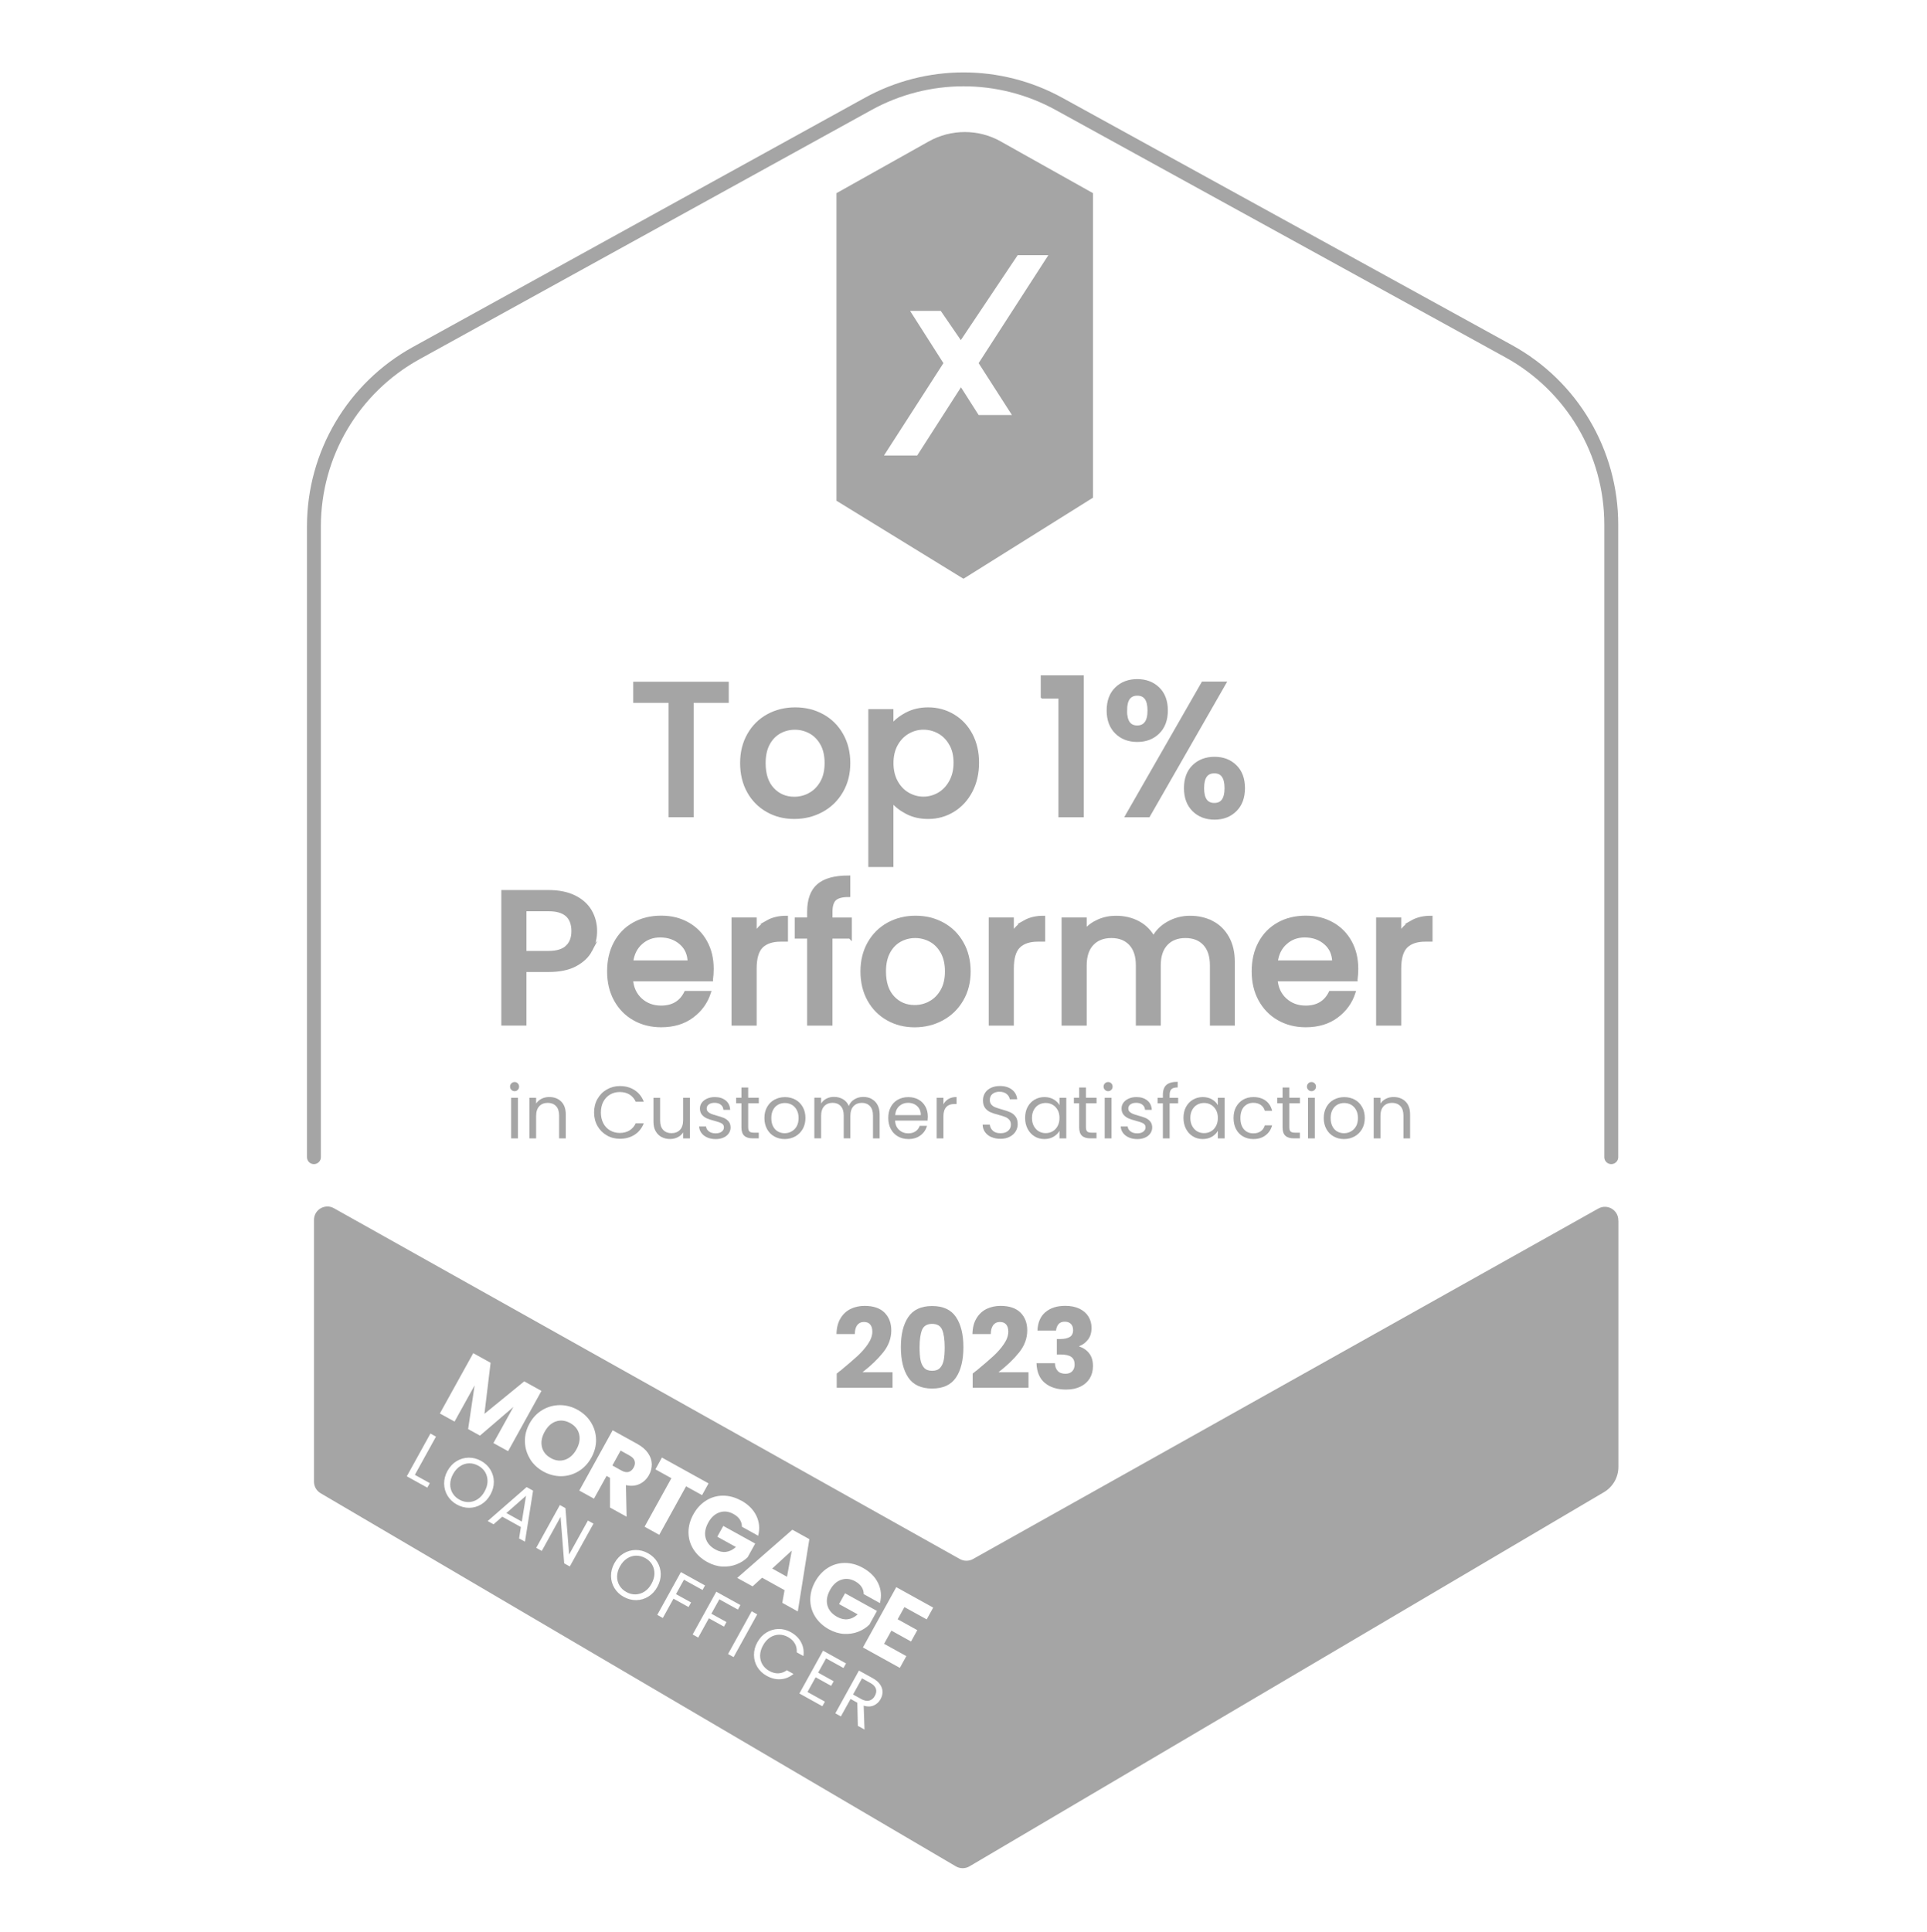 <?xml version="1.0" encoding="UTF-8"?>
<svg id="Capa_1" data-name="Capa 1" xmlns="http://www.w3.org/2000/svg" viewBox="0 0 416 417">
  <defs>
    <style>
      .cls-1 {
        fill: none;
        stroke-linecap: round;
        stroke-linejoin: round;
        stroke-width: 3px;
      }

      .cls-1, .cls-2 {
        stroke: #a5a5a5;
      }

      .cls-3, .cls-2 {
        fill: #a5a5a5;
      }

      .cls-2 {
        stroke-miterlimit: 10;
        stroke-width: .75px;
      }
    </style>
  </defs>
  <path class="cls-3" d="M216.05,30.53c-4.83-2.71-10.73-2.71-15.56,0l-19.91,11.16v66.39l27.41,16.84,27.96-17.5V41.69l-19.91-11.16ZM218.44,89.58h-7.17l-3.82-5.99-9.45,14.73h-7.17l12.86-19.98h-.05l-7.17-11.24h6.62l4.33,6.31,12.27-18.33h6.62l-15.02,23.26h0s-.05,0-.05,0l7.21,11.23Z"/>
  <path class="cls-1" d="M67.77,249.76V113.6c0-15.55,8.46-29.87,22.07-37.38l97.57-53.79c12.81-7.06,28.35-7.07,41.18-.02l97.14,53.42c13.64,7.5,22.11,21.83,22.11,37.4v136.53"/>
  <g>
    <path class="cls-2" d="M156.95,147.52v3.81h-7.58v24.68h-4.67v-24.68h-7.63v-3.81h19.89Z"/>
    <path class="cls-2" d="M165.69,174.93c-1.72-.97-3.08-2.34-4.06-4.1-.98-1.76-1.48-3.81-1.48-6.13s.51-4.33,1.52-6.11c1.01-1.78,2.39-3.14,4.14-4.1,1.75-.96,3.7-1.44,5.86-1.44s4.11.48,5.86,1.44c1.75.96,3.13,2.32,4.14,4.1,1.01,1.78,1.52,3.81,1.52,6.11s-.52,4.33-1.56,6.11c-1.04,1.78-2.45,3.15-4.24,4.12-1.79.97-3.77,1.46-5.92,1.46s-4.06-.48-5.78-1.46ZM174.85,171.47c1.05-.57,1.91-1.44,2.56-2.58.66-1.15.98-2.54.98-4.18s-.31-3.03-.94-4.16c-.63-1.13-1.46-1.99-2.5-2.56-1.04-.57-2.16-.86-3.36-.86s-2.32.29-3.34.86c-1.02.57-1.84,1.43-2.44,2.56-.6,1.13-.9,2.52-.9,4.16,0,2.43.62,4.31,1.87,5.64,1.24,1.33,2.81,1.99,4.69,1.99,1.2,0,2.33-.29,3.38-.86Z"/>
    <path class="cls-2" d="M195.74,154.12c1.37-.71,2.91-1.07,4.63-1.07,1.97,0,3.76.49,5.39,1.46,1.63.97,2.9,2.33,3.83,4.08.93,1.75,1.39,3.76,1.39,6.03s-.46,4.3-1.39,6.09c-.93,1.79-2.21,3.18-3.83,4.18-1.63,1-3.42,1.5-5.39,1.5-1.72,0-3.25-.35-4.59-1.05-1.34-.7-2.43-1.56-3.28-2.6v14.02h-4.67v-33.33h4.67v3.32c.79-1.04,1.87-1.91,3.24-2.62ZM205.27,160.58c-.64-1.13-1.49-2-2.54-2.58-1.05-.59-2.18-.88-3.38-.88s-2.29.3-3.34.9c-1.05.6-1.9,1.48-2.54,2.62-.64,1.15-.96,2.5-.96,4.06s.32,2.92.96,4.08c.64,1.16,1.49,2.04,2.54,2.64,1.05.6,2.17.9,3.34.9s2.33-.31,3.38-.92c1.05-.62,1.9-1.51,2.54-2.69.64-1.18.96-2.54.96-4.1s-.32-2.9-.96-4.04Z"/>
    <path class="cls-2" d="M225.05,150.39v-4.26h8.53v29.89h-4.71v-25.62h-3.81Z"/>
    <path class="cls-2" d="M241.02,148.65c1.16-1.13,2.66-1.7,4.49-1.7s3.33.57,4.49,1.7c1.16,1.13,1.74,2.7,1.74,4.69s-.58,3.57-1.74,4.71c-1.16,1.15-2.66,1.72-4.49,1.72s-3.33-.57-4.49-1.72c-1.16-1.15-1.74-2.72-1.74-4.71s.58-3.56,1.74-4.69ZM242.93,153.35c0,2.41.86,3.61,2.58,3.61.82,0,1.46-.29,1.91-.88s.68-1.5.68-2.73c0-2.38-.86-3.57-2.58-3.57s-2.58,1.19-2.58,3.57ZM264.29,147.48l-16.36,28.54h-4.59l16.36-28.54h4.59ZM257.71,165.42c1.16-1.13,2.66-1.7,4.49-1.7s3.29.57,4.45,1.7c1.16,1.13,1.74,2.7,1.74,4.69s-.58,3.57-1.74,4.71c-1.16,1.15-2.64,1.72-4.45,1.72s-3.33-.57-4.49-1.72c-1.16-1.15-1.74-2.72-1.74-4.71s.58-3.56,1.74-4.69ZM259.57,170.11c0,2.38.86,3.57,2.58,3.57s2.58-1.19,2.58-3.57-.86-3.57-2.58-3.57-2.58,1.19-2.58,3.57Z"/>
  </g>
  <g>
    <path class="cls-2" d="M127.5,205.07c-.68,1.29-1.78,2.33-3.28,3.14-1.5.81-3.43,1.21-5.78,1.21h-5.17v11.56h-4.67v-28.5h9.84c2.19,0,4.04.38,5.56,1.13,1.52.75,2.65,1.77,3.4,3.05.75,1.29,1.13,2.72,1.13,4.31,0,1.45-.34,2.82-1.03,4.1ZM122.42,204.4c.88-.81,1.31-1.95,1.31-3.42,0-3.12-1.76-4.67-5.29-4.67h-5.17v9.31h5.17c1.78,0,3.1-.4,3.98-1.21Z"/>
    <path class="cls-2" d="M153.54,211.43h-17.26c.14,1.8.81,3.25,2.01,4.35,1.2,1.09,2.68,1.64,4.43,1.64,2.51,0,4.29-1.05,5.33-3.16h5.04c-.68,2.08-1.92,3.78-3.71,5.1-1.79,1.33-4.01,1.99-6.66,1.99-2.16,0-4.09-.49-5.8-1.46-1.71-.97-3.05-2.34-4.02-4.1-.97-1.76-1.46-3.81-1.46-6.13s.47-4.37,1.42-6.13c.94-1.76,2.27-3.12,3.98-4.08,1.71-.96,3.67-1.44,5.88-1.44s4.03.46,5.7,1.39c1.67.93,2.96,2.23,3.89,3.92.93,1.68,1.39,3.61,1.39,5.8,0,.85-.06,1.61-.16,2.3ZM148.82,207.66c-.03-1.72-.64-3.1-1.85-4.14-1.2-1.04-2.69-1.56-4.47-1.56-1.61,0-2.99.51-4.14,1.54-1.15,1.02-1.83,2.41-2.05,4.16h12.5Z"/>
    <path class="cls-2" d="M165.69,198.99c1.13-.64,2.48-.96,4.04-.96v4.84h-1.19c-1.83,0-3.22.47-4.16,1.39-.94.93-1.41,2.54-1.41,4.84v11.89h-4.67v-22.59h4.67v3.28c.68-1.15,1.59-2.04,2.73-2.69Z"/>
    <path class="cls-2" d="M183.51,202.21h-4.18v18.78h-4.71v-18.78h-2.67v-3.81h2.67v-1.6c0-2.6.69-4.49,2.07-5.68,1.38-1.19,3.55-1.78,6.5-1.78v3.9c-1.42,0-2.42.27-2.99.8-.57.53-.86,1.46-.86,2.77v1.6h4.18v3.81Z"/>
    <path class="cls-2" d="M191.67,219.9c-1.72-.97-3.08-2.34-4.06-4.1-.98-1.76-1.48-3.81-1.48-6.13s.51-4.33,1.52-6.11c1.01-1.78,2.39-3.14,4.14-4.1,1.75-.96,3.7-1.44,5.86-1.44s4.11.48,5.86,1.44c1.75.96,3.13,2.32,4.14,4.1,1.01,1.78,1.52,3.81,1.52,6.11s-.52,4.33-1.56,6.11c-1.04,1.78-2.45,3.15-4.24,4.12-1.79.97-3.77,1.46-5.92,1.46s-4.06-.49-5.78-1.46ZM200.83,216.43c1.05-.57,1.91-1.44,2.56-2.58.66-1.15.98-2.54.98-4.18s-.31-3.03-.94-4.16c-.63-1.13-1.46-1.99-2.5-2.56-1.04-.57-2.16-.86-3.36-.86s-2.32.29-3.34.86c-1.02.57-1.84,1.43-2.44,2.56-.6,1.13-.9,2.52-.9,4.16,0,2.43.62,4.31,1.87,5.64,1.24,1.33,2.81,1.99,4.69,1.99,1.2,0,2.33-.29,3.38-.86Z"/>
    <path class="cls-2" d="M221.21,198.99c1.13-.64,2.48-.96,4.04-.96v4.84h-1.19c-1.83,0-3.22.47-4.16,1.39-.94.93-1.41,2.54-1.41,4.84v11.89h-4.67v-22.59h4.67v3.28c.68-1.15,1.59-2.04,2.73-2.69Z"/>
    <path class="cls-2" d="M261.67,199.13c1.41.74,2.51,1.83,3.32,3.28.81,1.45,1.21,3.2,1.21,5.25v13.33h-4.63v-12.63c0-2.02-.51-3.57-1.52-4.65-1.01-1.08-2.39-1.62-4.14-1.62s-3.14.54-4.16,1.62c-1.02,1.08-1.54,2.63-1.54,4.65v12.63h-4.63v-12.63c0-2.02-.51-3.57-1.52-4.65-1.01-1.08-2.39-1.62-4.14-1.62s-3.14.54-4.16,1.62c-1.02,1.08-1.54,2.63-1.54,4.65v12.63h-4.67v-22.59h4.67v2.58c.76-.93,1.74-1.65,2.91-2.17,1.17-.52,2.43-.78,3.77-.78,1.8,0,3.42.38,4.84,1.15,1.42.77,2.51,1.87,3.28,3.32.68-1.37,1.75-2.45,3.2-3.26,1.45-.81,3.01-1.21,4.67-1.21,1.78,0,3.37.37,4.78,1.11Z"/>
    <path class="cls-2" d="M292.69,211.43h-17.26c.14,1.8.81,3.25,2.01,4.35,1.2,1.09,2.68,1.64,4.43,1.64,2.51,0,4.29-1.05,5.33-3.16h5.04c-.68,2.08-1.92,3.78-3.71,5.1-1.79,1.33-4.01,1.99-6.66,1.99-2.16,0-4.09-.49-5.8-1.46-1.71-.97-3.05-2.34-4.02-4.1-.97-1.76-1.46-3.81-1.46-6.13s.47-4.37,1.42-6.13c.94-1.76,2.27-3.12,3.98-4.08,1.71-.96,3.67-1.44,5.88-1.44s4.03.46,5.7,1.39c1.67.93,2.96,2.23,3.89,3.92.93,1.68,1.39,3.61,1.39,5.8,0,.85-.06,1.61-.16,2.3ZM287.97,207.66c-.03-1.72-.64-3.1-1.85-4.14-1.2-1.04-2.69-1.56-4.47-1.56-1.61,0-2.99.51-4.14,1.54-1.15,1.02-1.83,2.41-2.05,4.16h12.5Z"/>
    <path class="cls-2" d="M304.84,198.99c1.13-.64,2.48-.96,4.04-.96v4.84h-1.19c-1.83,0-3.22.47-4.16,1.39-.94.93-1.41,2.54-1.41,4.84v11.89h-4.67v-22.59h4.67v3.28c.68-1.15,1.59-2.04,2.73-2.69Z"/>
  </g>
  <g>
    <path class="cls-3" d="M110.4,235.23c-.19-.19-.29-.43-.29-.7s.1-.51.29-.7.43-.29.7-.29.49.1.68.29c.19.19.28.43.28.7s-.09.51-.28.7c-.19.19-.41.29-.68.29s-.51-.1-.7-.29ZM111.81,236.94v8.77h-1.46v-8.77h1.46Z"/>
    <path class="cls-3" d="M121.15,237.75c.66.65.99,1.58.99,2.79v5.17h-1.44v-4.96c0-.88-.22-1.54-.66-2.01-.44-.46-1.04-.7-1.79-.7s-1.38.24-1.83.72c-.45.48-.68,1.18-.68,2.1v4.85h-1.46v-8.77h1.46v1.25c.29-.45.68-.79,1.18-1.04.5-.25,1.04-.37,1.64-.37,1.07,0,1.93.32,2.59.97Z"/>
    <path class="cls-3" d="M128.99,237.19c.49-.87,1.16-1.55,2.01-2.04.85-.49,1.79-.74,2.82-.74,1.22,0,2.28.29,3.18.88.91.59,1.57,1.42,1.98,2.5h-1.74c-.31-.67-.75-1.19-1.34-1.55-.58-.36-1.28-.54-2.09-.54s-1.48.18-2.1.54c-.62.36-1.1.88-1.46,1.54-.35.67-.53,1.45-.53,2.34s.18,1.66.53,2.33c.35.67.84,1.18,1.46,1.54.62.36,1.32.54,2.1.54s1.51-.18,2.09-.54,1.03-.87,1.34-1.54h1.74c-.42,1.07-1.08,1.89-1.98,2.47-.91.58-1.97.87-3.18.87-1.03,0-1.98-.24-2.82-.73-.85-.49-1.52-1.16-2.01-2.02s-.74-1.84-.74-2.93.25-2.07.74-2.94Z"/>
    <path class="cls-3" d="M148.93,236.94v8.77h-1.46v-1.3c-.28.45-.66.8-1.16,1.05-.5.25-1.04.38-1.64.38-.68,0-1.3-.14-1.84-.42-.54-.28-.97-.71-1.29-1.27s-.47-1.25-.47-2.06v-5.14h1.44v4.94c0,.86.22,1.53.66,1.99s1.03.7,1.79.7,1.39-.24,1.84-.72c.45-.48.67-1.18.67-2.1v-4.82h1.46Z"/>
    <path class="cls-3" d="M152.69,245.51c-.53-.23-.96-.55-1.26-.96-.31-.41-.48-.88-.51-1.42h1.5c.04.44.25.79.62,1.07s.85.42,1.45.42c.55,0,.99-.12,1.31-.37s.48-.55.48-.93-.17-.67-.51-.86c-.34-.19-.87-.37-1.58-.55-.65-.17-1.18-.34-1.59-.52-.41-.18-.76-.44-1.06-.78-.29-.35-.44-.8-.44-1.37,0-.45.13-.86.4-1.23.27-.37.65-.67,1.14-.89s1.05-.33,1.68-.33c.97,0,1.75.25,2.35.74.6.49.92,1.16.96,2.02h-1.46c-.03-.46-.22-.83-.55-1.1-.34-.28-.79-.42-1.35-.42-.52,0-.94.11-1.25.34-.31.22-.46.52-.46.88,0,.29.09.53.28.71s.42.34.7.45c.28.11.67.24,1.18.38.63.17,1.14.34,1.54.5.39.17.73.41,1.02.74.28.33.43.76.44,1.3,0,.48-.13.91-.4,1.3-.27.38-.64.69-1.13.9-.49.22-1.04.33-1.67.33-.67,0-1.27-.11-1.81-.34Z"/>
    <path class="cls-3" d="M161.52,238.14v5.17c0,.43.09.73.27.9.18.18.5.26.94.26h1.07v1.23h-1.31c-.81,0-1.42-.19-1.82-.56-.41-.37-.61-.99-.61-1.84v-5.17h-1.14v-1.2h1.14v-2.21h1.46v2.21h2.29v1.2h-2.29Z"/>
    <path class="cls-3" d="M167.16,245.29c-.67-.37-1.19-.9-1.57-1.59-.38-.69-.57-1.49-.57-2.39s.19-1.69.58-2.38c.39-.69.92-1.22,1.59-1.58s1.42-.55,2.26-.55,1.58.18,2.26.55,1.2.89,1.59,1.58.58,1.48.58,2.38-.2,1.7-.6,2.39c-.4.69-.94,1.22-1.62,1.59s-1.44.56-2.27.56-1.57-.19-2.23-.56ZM170.87,244.21c.46-.25.83-.61,1.11-1.1.28-.49.42-1.09.42-1.79s-.14-1.3-.42-1.79c-.28-.49-.64-.86-1.09-1.1-.45-.24-.93-.36-1.46-.36s-1.02.12-1.46.36-.8.61-1.06,1.1c-.27.49-.4,1.09-.4,1.79s.13,1.32.39,1.81c.26.49.61.86,1.05,1.1s.92.36,1.44.36,1.01-.12,1.47-.37Z"/>
    <path class="cls-3" d="M188.18,237.21c.53.28.96.71,1.26,1.27.31.57.46,1.25.46,2.06v5.17h-1.44v-4.96c0-.88-.22-1.54-.65-2.01-.43-.46-1.02-.7-1.75-.7s-1.36.24-1.81.73c-.45.49-.67,1.19-.67,2.1v4.83h-1.44v-4.96c0-.88-.22-1.54-.65-2.01-.43-.46-1.02-.7-1.75-.7s-1.36.24-1.81.73c-.45.49-.67,1.19-.67,2.1v4.83h-1.46v-8.77h1.46v1.26c.29-.46.67-.81,1.16-1.06.49-.25,1.02-.37,1.61-.37.74,0,1.39.17,1.95.5.57.33.99.82,1.26,1.46.25-.62.65-1.1,1.22-1.44.57-.34,1.19-.51,1.89-.51s1.29.14,1.82.42Z"/>
    <path class="cls-3" d="M200.24,241.87h-7.01c.05.86.35,1.54.89,2.02.54.49,1.19.73,1.96.73.63,0,1.15-.15,1.58-.44.42-.29.72-.69.89-1.18h1.57c-.23.84-.7,1.53-1.41,2.06-.7.53-1.58.79-2.62.79-.83,0-1.58-.19-2.23-.56s-1.17-.9-1.54-1.59c-.37-.69-.56-1.49-.56-2.39s.18-1.7.54-2.38c.36-.68.87-1.21,1.53-1.58s1.41-.55,2.26-.55,1.57.18,2.21.54c.64.36,1.13.86,1.48,1.5s.52,1.35.52,2.15c0,.28-.02.57-.05.88ZM198.42,239.25c-.25-.4-.58-.7-1-.91-.42-.21-.89-.31-1.4-.31-.74,0-1.36.24-1.88.7-.52.47-.81,1.12-.89,1.95h5.54c0-.55-.12-1.03-.37-1.43Z"/>
    <path class="cls-3" d="M204.76,237.2c.47-.28,1.05-.42,1.74-.42v1.5h-.38c-1.63,0-2.45.88-2.45,2.66v4.77h-1.46v-8.77h1.46v1.42c.26-.5.62-.89,1.1-1.17Z"/>
    <path class="cls-3" d="M214.01,245.43c-.58-.26-1.04-.62-1.37-1.09s-.5-1-.51-1.61h1.55c.05.52.27.96.65,1.32.38.36.93.54,1.66.54s1.24-.17,1.64-.52c.4-.35.6-.79.6-1.34,0-.43-.12-.77-.35-1.04-.24-.27-.53-.47-.88-.61-.35-.14-.83-.29-1.42-.45-.74-.19-1.33-.38-1.77-.58-.44-.19-.82-.49-1.14-.9-.32-.41-.47-.96-.47-1.66,0-.61.16-1.15.46-1.62.31-.47.74-.83,1.3-1.09.56-.26,1.2-.38,1.93-.38,1.04,0,1.9.26,2.57.78.67.52,1.04,1.22,1.13,2.08h-1.6c-.05-.43-.28-.8-.67-1.13-.39-.33-.92-.49-1.57-.49-.61,0-1.1.16-1.49.47s-.58.75-.58,1.32c0,.41.11.74.34.99.23.26.51.45.85.58.34.13.81.29,1.42.46.74.2,1.33.4,1.78.6.45.2.83.5,1.15.91.32.41.48.97.48,1.67,0,.54-.14,1.06-.43,1.54-.29.48-.71.87-1.28,1.17s-1.23.45-2,.45-1.39-.13-1.98-.39Z"/>
    <path class="cls-3" d="M221.84,238.93c.36-.68.86-1.2,1.5-1.58.63-.37,1.34-.56,2.12-.56s1.43.17,2,.5c.57.33.99.75,1.26,1.25v-1.6h1.47v8.77h-1.47v-1.63c-.29.51-.72.94-1.29,1.27-.57.34-1.24.5-1.99.5s-1.48-.19-2.11-.58c-.63-.38-1.12-.92-1.49-1.62-.36-.69-.54-1.48-.54-2.37s.18-1.68.54-2.36ZM228.32,239.58c-.27-.49-.63-.87-1.08-1.13-.45-.26-.95-.39-1.5-.39s-1.04.13-1.49.38c-.45.26-.81.63-1.07,1.12-.27.49-.4,1.07-.4,1.73s.13,1.26.4,1.75.62.88,1.07,1.14c.45.26.94.39,1.49.39s1.04-.13,1.5-.39c.45-.26.81-.64,1.08-1.14s.4-1.07.4-1.74-.13-1.24-.4-1.73Z"/>
    <path class="cls-3" d="M234.43,238.14v5.17c0,.43.09.73.27.9.18.18.5.26.94.26h1.07v1.23h-1.31c-.81,0-1.42-.19-1.82-.56-.41-.37-.61-.99-.61-1.84v-5.17h-1.14v-1.2h1.14v-2.21h1.46v2.21h2.29v1.2h-2.29Z"/>
    <path class="cls-3" d="M238.53,235.23c-.19-.19-.29-.43-.29-.7s.1-.51.29-.7.43-.29.7-.29.49.1.68.29c.19.19.28.43.28.7s-.09.51-.28.7c-.19.19-.41.29-.68.29s-.51-.1-.7-.29ZM239.94,236.94v8.77h-1.46v-8.77h1.46Z"/>
    <path class="cls-3" d="M243.71,245.51c-.53-.23-.96-.55-1.26-.96-.31-.41-.48-.88-.51-1.42h1.5c.04.44.25.79.62,1.07s.85.42,1.45.42c.55,0,.99-.12,1.31-.37s.48-.55.48-.93-.17-.67-.51-.86c-.34-.19-.87-.37-1.58-.55-.65-.17-1.18-.34-1.59-.52-.41-.18-.76-.44-1.06-.78-.29-.35-.44-.8-.44-1.37,0-.45.13-.86.4-1.23.27-.37.65-.67,1.14-.89s1.05-.33,1.68-.33c.97,0,1.75.25,2.35.74.6.49.92,1.16.96,2.02h-1.46c-.03-.46-.22-.83-.55-1.1-.34-.28-.79-.42-1.35-.42-.52,0-.94.11-1.25.34-.31.22-.46.52-.46.88,0,.29.09.53.28.71s.42.34.7.45c.28.11.67.24,1.18.38.63.17,1.14.34,1.54.5.39.17.73.41,1.02.74.28.33.43.76.44,1.3,0,.48-.13.91-.4,1.3-.27.38-.64.69-1.13.9-.49.22-1.04.33-1.67.33-.67,0-1.27-.11-1.81-.34Z"/>
    <path class="cls-3" d="M254.34,238.14h-1.84v7.57h-1.46v-7.57h-1.14v-1.2h1.14v-.62c0-.98.25-1.7.76-2.15s1.32-.68,2.44-.68v1.22c-.64,0-1.09.12-1.35.38-.26.25-.39.66-.39,1.24v.62h1.84v1.2Z"/>
    <path class="cls-3" d="M256.03,238.93c.36-.68.86-1.2,1.5-1.58.63-.37,1.34-.56,2.12-.56s1.43.17,2,.5c.57.33.99.75,1.26,1.25v-1.6h1.47v8.77h-1.47v-1.63c-.29.51-.72.94-1.29,1.27-.57.34-1.24.5-1.99.5s-1.48-.19-2.11-.58c-.63-.38-1.12-.92-1.49-1.62-.36-.69-.54-1.48-.54-2.37s.18-1.68.54-2.36ZM262.51,239.58c-.27-.49-.63-.87-1.08-1.13-.45-.26-.95-.39-1.5-.39s-1.04.13-1.49.38c-.45.26-.81.63-1.07,1.12-.27.49-.4,1.07-.4,1.73s.13,1.26.4,1.75.62.88,1.07,1.14c.45.26.94.39,1.49.39s1.04-.13,1.5-.39c.45-.26.81-.64,1.08-1.14s.4-1.07.4-1.74-.13-1.24-.4-1.73Z"/>
    <path class="cls-3" d="M266.85,238.93c.36-.68.87-1.2,1.51-1.58.65-.37,1.38-.56,2.22-.56,1.08,0,1.96.26,2.66.78.7.52,1.16,1.25,1.38,2.18h-1.57c-.15-.53-.44-.96-.87-1.26-.43-.31-.97-.46-1.61-.46-.83,0-1.5.29-2.02.86-.51.57-.77,1.38-.77,2.42s.26,1.87.77,2.45c.51.58,1.18.86,2.02.86.64,0,1.17-.15,1.6-.45s.72-.73.88-1.28h1.57c-.23.9-.7,1.61-1.41,2.15-.7.54-1.58.81-2.64.81-.83,0-1.57-.19-2.22-.56s-1.15-.9-1.51-1.58c-.36-.68-.54-1.48-.54-2.4s.18-1.7.54-2.38Z"/>
    <path class="cls-3" d="M278.34,238.14v5.17c0,.43.09.73.27.9.18.18.5.26.94.26h1.07v1.23h-1.31c-.81,0-1.42-.19-1.82-.56-.41-.37-.61-.99-.61-1.84v-5.17h-1.14v-1.2h1.14v-2.21h1.46v2.21h2.29v1.2h-2.29Z"/>
    <path class="cls-3" d="M282.43,235.23c-.19-.19-.29-.43-.29-.7s.1-.51.29-.7.43-.29.7-.29.49.1.68.29c.19.19.28.43.28.7s-.09.51-.28.7c-.19.19-.41.29-.68.29s-.51-.1-.7-.29ZM283.84,236.94v8.77h-1.46v-8.77h1.46Z"/>
    <path class="cls-3" d="M287.91,245.29c-.67-.37-1.19-.9-1.57-1.59-.38-.69-.57-1.49-.57-2.39s.19-1.69.58-2.38c.39-.69.92-1.22,1.59-1.58s1.42-.55,2.26-.55,1.58.18,2.26.55,1.2.89,1.59,1.58.58,1.48.58,2.38-.2,1.7-.6,2.39c-.4.69-.94,1.22-1.62,1.59s-1.44.56-2.27.56-1.57-.19-2.23-.56ZM291.62,244.21c.46-.25.83-.61,1.11-1.1.28-.49.42-1.09.42-1.79s-.14-1.3-.42-1.79c-.28-.49-.64-.86-1.09-1.1-.45-.24-.93-.36-1.46-.36s-1.02.12-1.46.36-.8.61-1.06,1.1c-.27.49-.4,1.09-.4,1.79s.13,1.32.39,1.81c.26.49.61.86,1.05,1.1s.92.36,1.44.36,1.01-.12,1.47-.37Z"/>
    <path class="cls-3" d="M303.42,237.75c.66.65.99,1.58.99,2.79v5.17h-1.44v-4.96c0-.88-.22-1.54-.66-2.01-.44-.46-1.04-.7-1.79-.7s-1.38.24-1.83.72c-.45.48-.68,1.18-.68,2.1v4.85h-1.46v-8.77h1.46v1.25c.29-.45.68-.79,1.18-1.04.5-.25,1.04-.37,1.64-.37,1.07,0,1.93.32,2.59.97Z"/>
  </g>
  <g>
    <path class="cls-3" d="M181.38,295.89c1.57-1.3,2.8-2.36,3.71-3.19.9-.83,1.67-1.7,2.29-2.62.62-.91.94-1.8.94-2.66,0-.66-.15-1.17-.46-1.54-.3-.37-.76-.55-1.37-.55s-1.08.23-1.43.68c-.34.46-.52,1.1-.52,1.93h-3.96c.03-1.36.32-2.5.88-3.41.55-.91,1.28-1.58,2.18-2.02.9-.43,1.91-.65,3.01-.65,1.9,0,3.34.49,4.31,1.46.97.98,1.45,2.25,1.45,3.82,0,1.71-.58,3.3-1.75,4.76-1.17,1.46-2.66,2.89-4.46,4.28h6.48v3.34h-12.05v-3.05c.54-.43.79-.63.74-.6Z"/>
    <path class="cls-3" d="M196.08,284.27c1.06-1.58,2.78-2.38,5.15-2.38s4.08.79,5.15,2.38c1.06,1.58,1.6,3.75,1.6,6.5s-.53,4.97-1.6,6.55c-1.06,1.58-2.78,2.38-5.15,2.38s-4.08-.79-5.15-2.38c-1.06-1.58-1.6-3.77-1.6-6.55s.53-4.92,1.6-6.5ZM203.41,287.05c-.35-.87-1.08-1.31-2.18-1.31s-1.83.44-2.18,1.31c-.35.87-.53,2.12-.53,3.73,0,1.09.06,1.99.19,2.7s.39,1.29.78,1.73c.39.44.97.66,1.74.66s1.35-.22,1.74-.66c.39-.44.65-1.02.78-1.73s.19-1.61.19-2.7c0-1.62-.18-2.86-.53-3.73Z"/>
    <path class="cls-3" d="M210.73,295.89c1.57-1.3,2.8-2.36,3.71-3.19.9-.83,1.67-1.7,2.29-2.62.62-.91.94-1.8.94-2.66,0-.66-.15-1.17-.46-1.54-.3-.37-.76-.55-1.37-.55s-1.08.23-1.43.68c-.34.46-.52,1.1-.52,1.93h-3.96c.03-1.36.32-2.5.88-3.41.55-.91,1.28-1.58,2.18-2.02.9-.43,1.91-.65,3.01-.65,1.9,0,3.34.49,4.31,1.46.97.98,1.45,2.25,1.45,3.82,0,1.71-.58,3.3-1.75,4.76-1.17,1.46-2.66,2.89-4.46,4.28h6.48v3.34h-12.05v-3.05c.54-.43.79-.63.74-.6Z"/>
    <path class="cls-3" d="M225.66,283.24c1.06-.93,2.49-1.39,4.3-1.39,1.2,0,2.23.21,3.08.62.86.42,1.5.98,1.94,1.7.44.72.66,1.53.66,2.42,0,1.06-.26,1.92-.79,2.58-.53.66-1.14,1.12-1.85,1.36v.1c.91.3,1.63.81,2.16,1.51.53.7.79,1.61.79,2.71,0,.99-.23,1.87-.68,2.63-.46.76-1.12,1.36-1.99,1.79-.87.43-1.91.65-3.11.65-1.92,0-3.45-.47-4.6-1.42-1.14-.94-1.75-2.37-1.81-4.27h3.98c.02.7.22,1.26.6,1.67s.94.61,1.68.61c.62,0,1.11-.18,1.45-.54.34-.36.52-.84.52-1.43,0-.77-.24-1.32-.73-1.67s-1.27-.52-2.34-.52h-.77v-3.34h.77c.82,0,1.48-.14,1.98-.42.5-.28.76-.78.76-1.5,0-.58-.16-1.02-.48-1.34s-.76-.48-1.32-.48c-.61,0-1.06.18-1.36.55s-.47.82-.52,1.37h-4.01c.06-1.71.62-3.03,1.68-3.96Z"/>
  </g>
  <g>
    <polygon class="cls-3" points="112.65 328.42 113.56 322.84 109.32 326.57 112.65 328.42"/>
    <path class="cls-3" d="M118.92,314.72c1.04.57,2.06.69,3.07.34,1.01-.35,1.82-1.09,2.45-2.22.64-1.15.83-2.24.59-3.27-.24-1.03-.89-1.83-1.92-2.41-1.05-.58-2.08-.7-3.07-.37-1,.33-1.82,1.08-2.46,2.24-.64,1.15-.83,2.24-.59,3.27.24,1.03.89,1.84,1.94,2.42Z"/>
    <polygon class="cls-3" points="170.93 334.67 166.7 338.55 169.9 340.33 170.93 334.67"/>
    <path class="cls-3" d="M135.7,317.7c.45-.12.81-.44,1.1-.96.27-.49.34-.96.21-1.41-.13-.44-.49-.83-1.07-1.15l-1.96-1.09-1.78,3.22,1.96,1.09c.58.32,1.09.42,1.54.3Z"/>
    <path class="cls-3" d="M187.86,363.23l-1.77-.98-1.93,3.49,1.77.98c.65.36,1.23.47,1.74.33.5-.14.91-.48,1.2-1.02.3-.55.38-1.06.22-1.54-.16-.48-.57-.9-1.23-1.27Z"/>
    <path class="cls-3" d="M139.29,336.29c-.65-.36-1.32-.53-2-.52-.68.02-1.32.22-1.92.61-.6.39-1.11.95-1.52,1.69-.41.73-.61,1.46-.63,2.18-.01.72.16,1.37.51,1.96s.85,1.06,1.49,1.41c.64.36,1.31.53,1.99.51s1.32-.22,1.93-.61c.6-.39,1.11-.95,1.51-1.69.41-.74.62-1.47.63-2.18,0-.71-.16-1.36-.5-1.95s-.85-1.06-1.5-1.42Z"/>
    <path class="cls-3" d="M349.36,263.45c.06-2.25-2.35-3.7-4.31-2.6l-135,75.65c-.88.49-1.95.49-2.83,0l-135.13-75.72c-1.93-1.08-4.31.31-4.31,2.53v56.48c0,1.03.54,1.98,1.43,2.5l137.14,80.54c.91.53,2.03.53,2.94,0l136.97-80.76c1.93-1.14,3.12-3.22,3.12-5.46v-53.14ZM175.98,341.37c.71-1.28,1.63-2.27,2.74-2.97,1.12-.7,2.33-1.05,3.65-1.06,1.31,0,2.61.34,3.89,1.05,1.56.86,2.66,1.96,3.31,3.31.65,1.34.78,2.78.39,4.31l-3.5-1.94c0-.56-.15-1.08-.46-1.55-.31-.47-.76-.87-1.36-1.2-1.03-.57-2.03-.68-3.02-.35-.99.33-1.8,1.06-2.42,2.18-.66,1.2-.86,2.31-.58,3.35.28,1.03.98,1.86,2.12,2.49.78.43,1.55.6,2.3.5.76-.1,1.46-.45,2.12-1.05l-4.02-2.22,1.29-2.33,6.89,3.81-1.63,2.95c-.67.66-1.48,1.18-2.41,1.54-.94.37-1.96.52-3.05.47-1.1-.06-2.19-.39-3.28-.99-1.28-.71-2.27-1.63-2.97-2.74-.7-1.12-1.05-2.33-1.06-3.65,0-1.31.34-2.61,1.05-3.89ZM174.72,332.2l-2.49,15.61-3.35-1.86.49-2.73-4.85-2.69-2.05,1.87-3.32-1.83,11.9-10.4,3.67,2.03ZM159.97,323.85c1.56.86,2.66,1.96,3.31,3.31.65,1.34.78,2.78.39,4.31l-3.5-1.94c0-.56-.15-1.08-.46-1.55-.31-.47-.76-.87-1.36-1.2-1.03-.57-2.03-.68-3.02-.35-.99.33-1.8,1.06-2.42,2.18-.66,1.2-.86,2.31-.58,3.35.28,1.03.98,1.86,2.12,2.49.78.43,1.55.6,2.3.5.76-.1,1.46-.45,2.12-1.05l-4.02-2.22,1.29-2.33,6.89,3.81-1.63,2.95c-.67.66-1.48,1.18-2.41,1.54-.94.37-1.96.52-3.05.47-1.1-.06-2.19-.39-3.28-.99-1.28-.71-2.27-1.63-2.97-2.74-.7-1.12-1.05-2.33-1.06-3.65,0-1.31.34-2.61,1.05-3.89.71-1.28,1.63-2.27,2.74-2.97,1.12-.7,2.33-1.05,3.65-1.06,1.31,0,2.61.34,3.89,1.05ZM142.9,314.6l10.06,5.57-1.4,2.54-3.45-1.91-5.79,10.47-3.17-1.75,5.79-10.47-3.45-1.91,1.4-2.54ZM92.79,320.11l-.54.98-4.43-2.45,5.1-9.23,1.2.67-4.56,8.25,3.23,1.79ZM102.17,292.07l3.74,2.07-1.33,11.02,8.59-7.01,3.72,2.06-7.2,13.01-3.17-1.75,4.32-7.8-7.22,6.19-2.56-1.41,1.4-9.44-4.33,7.82-3.17-1.75,7.2-13.01ZM103.91,324.69c-.8.49-1.67.74-2.59.75-.93.01-1.82-.22-2.69-.7-.86-.47-1.53-1.11-2.01-1.9-.48-.79-.73-1.66-.74-2.61-.01-.95.23-1.87.73-2.77s1.15-1.6,1.96-2.09c.81-.49,1.68-.74,2.6-.75.93-.01,1.82.22,2.68.69.86.48,1.54,1.11,2.02,1.91.48.79.73,1.66.74,2.6.01.94-.24,1.86-.74,2.77-.5.91-1.15,1.61-1.96,2.1ZM113.33,332.75l-1.27-.7.39-2.46-4.02-2.23-1.88,1.64-1.27-.7,8.41-7.33,1.39.77-1.75,11.01ZM114.43,314.89c-.7-1.13-1.07-2.37-1.11-3.72-.04-1.35.3-2.66,1-3.93s1.64-2.25,2.8-2.93c1.16-.68,2.41-1.02,3.74-1.03,1.33,0,2.61.33,3.83,1.01,1.22.68,2.19,1.58,2.89,2.71.7,1.13,1.07,2.37,1.1,3.7.03,1.34-.31,2.64-1.02,3.92s-1.63,2.25-2.79,2.95c-1.16.69-2.4,1.04-3.73,1.05-1.33,0-2.6-.33-3.83-1-1.22-.68-2.19-1.58-2.89-2.71ZM123,338.1l-1.2-.67-.78-10.03-4.06,7.35-1.2-.67,5.11-9.24,1.2.67.79,10.01,4.06-7.33,1.2.67-5.11,9.24ZM130.95,318.56l-2.72,4.91-3.17-1.75,7.2-13.01,5.32,2.94c1.02.57,1.8,1.23,2.32,1.99.52.76.79,1.55.81,2.37.01.82-.19,1.62-.62,2.38-.48.86-1.15,1.5-2.01,1.91-.86.41-1.85.49-2.96.25l.15,6.81-3.58-1.98v-6.41s-.75-.42-.75-.42ZM139.94,344.62c-.8.49-1.67.74-2.59.75-.93.01-1.82-.22-2.69-.7-.86-.47-1.53-1.11-2.01-1.9-.48-.79-.73-1.66-.74-2.61-.01-.95.23-1.87.73-2.77s1.15-1.6,1.96-2.09c.81-.49,1.68-.74,2.6-.75.93-.01,1.82.22,2.68.69.86.48,1.54,1.11,2.02,1.91.48.79.73,1.66.74,2.6.01.94-.24,1.86-.74,2.77-.5.91-1.15,1.61-1.96,2.1ZM148.65,346.86l-3.26-1.8-2.3,4.16-1.2-.67,5.1-9.23,5.21,2.88-.54.98-4.01-2.22-1.72,3.11,3.26,1.8-.54.98ZM156.29,351.09l-3.26-1.8-2.3,4.16-1.2-.67,5.1-9.23,5.21,2.88-.54.98-4.01-2.22-1.72,3.11,3.26,1.8-.54.98ZM157.17,357l5.1-9.23,1.2.67-5.1,9.23-1.2-.67ZM171.6,354.75c-.31-.57-.81-1.03-1.48-1.41-.64-.36-1.31-.53-1.98-.51-.68.02-1.31.22-1.91.61-.6.39-1.1.96-1.51,1.7-.41.73-.61,1.45-.63,2.17-.01.71.15,1.36.5,1.94.35.58.84,1.05,1.49,1.41.67.37,1.33.54,1.97.51.64-.03,1.25-.25,1.81-.67l1.44.8c-.83.69-1.76,1.07-2.77,1.14-1.02.07-2.03-.18-3.03-.74-.86-.47-1.52-1.1-2-1.89-.48-.79-.72-1.65-.73-2.59-.01-.94.23-1.86.73-2.76s1.15-1.6,1.95-2.09,1.67-.75,2.59-.77c.93-.02,1.82.21,2.67.68,1.01.56,1.75,1.28,2.23,2.19.48.9.65,1.89.5,2.97l-1.44-.8c.05-.7-.08-1.33-.4-1.9ZM179.44,363.88l-3.36-1.86-1.76,3.18,3.76,2.08-.55.99-4.96-2.75,5.11-9.24,4.96,2.75-.55.99-3.76-2.08-1.71,3.08,3.36,1.86-.55.99ZM190.11,366.72c-.35.64-.84,1.09-1.48,1.38-.63.28-1.36.3-2.18.05l.18,5.15-1.44-.8-.11-4.99-1.46-.81-2.09,3.77-1.2-.67,5.1-9.23,2.98,1.65c.7.39,1.22.83,1.57,1.34.35.5.53,1.03.54,1.56.01.54-.12,1.07-.41,1.59ZM200.05,349.52l-4.8-2.65-1.46,2.63,4.24,2.35-1.35,2.45-4.24-2.35-1.58,2.85,4.8,2.65-1.4,2.54-7.97-4.41,7.2-13.01,7.97,4.41-1.4,2.54Z"/>
    <path class="cls-3" d="M103.26,316.36c-.65-.36-1.32-.53-2-.52-.68.02-1.32.22-1.92.61-.6.39-1.11.95-1.52,1.69-.41.73-.61,1.46-.63,2.18-.01.72.16,1.37.51,1.96s.85,1.06,1.49,1.41c.64.36,1.31.53,1.99.51.68-.01,1.32-.22,1.93-.61.6-.39,1.11-.95,1.51-1.69.41-.74.62-1.47.63-2.18,0-.71-.16-1.36-.5-1.95s-.85-1.06-1.5-1.42Z"/>
  </g>
</svg>